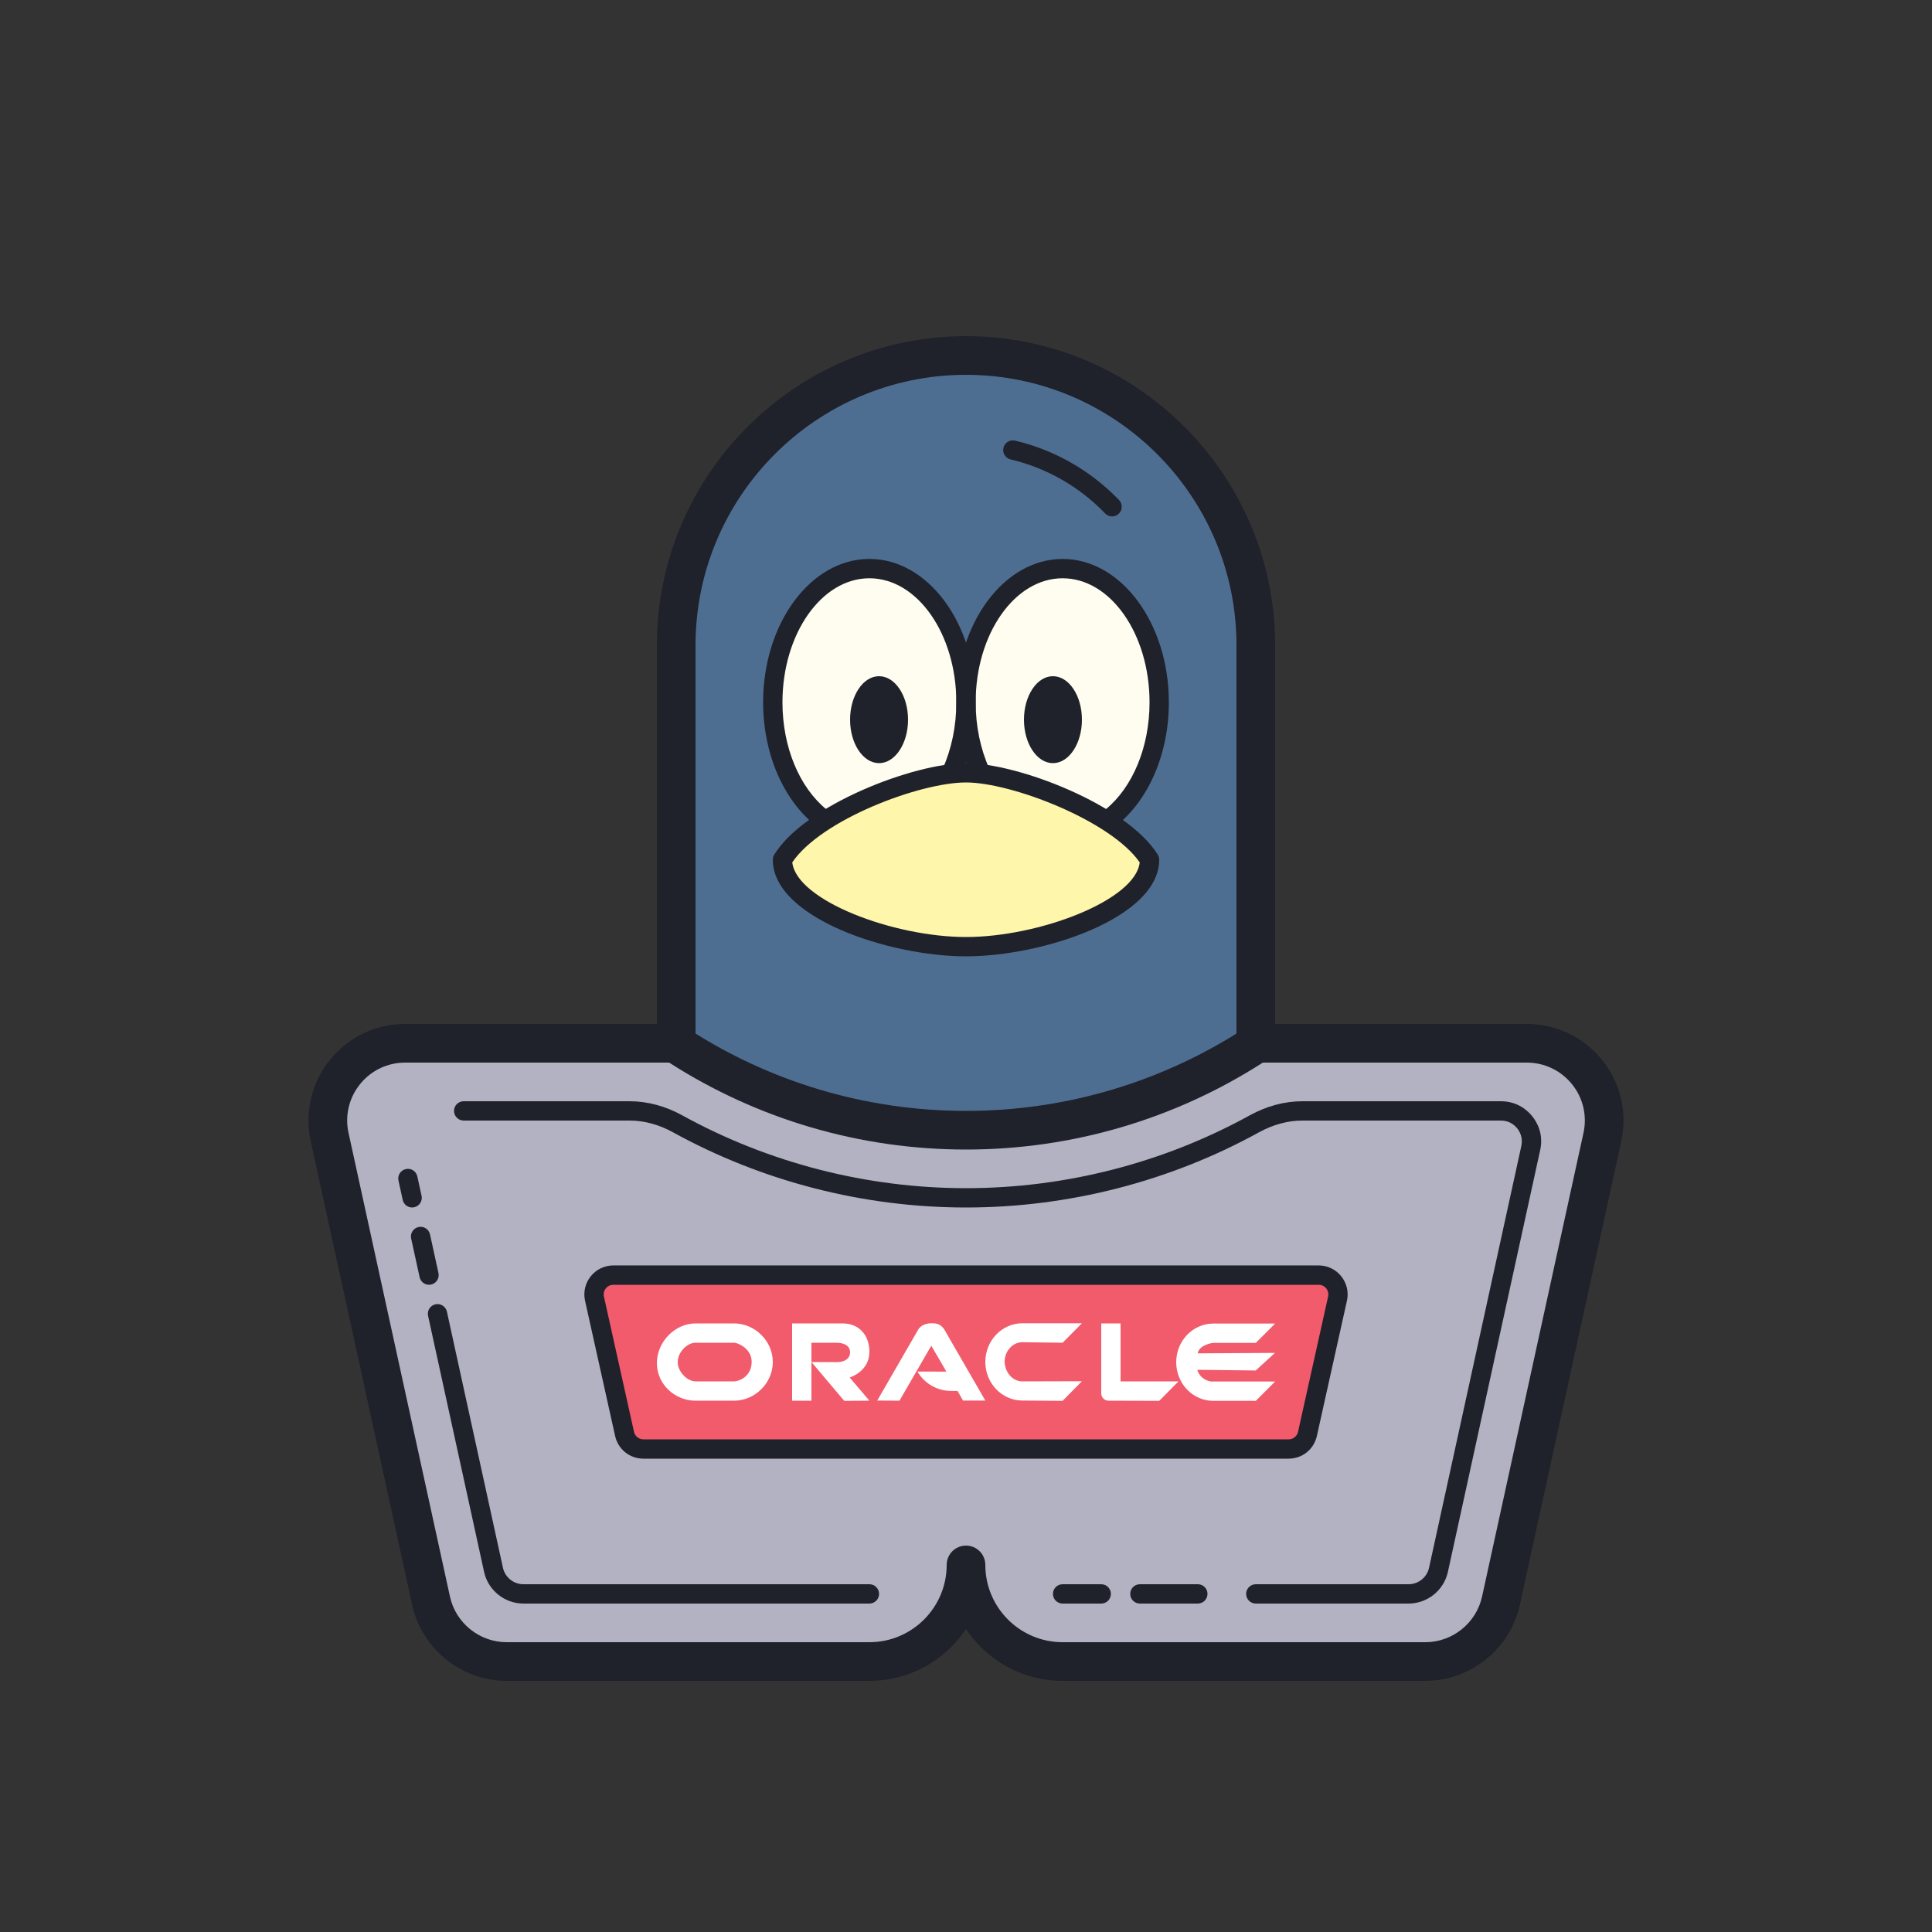<svg xmlns="http://www.w3.org/2000/svg"  viewBox="0 0 100 100" width="48px" height="48px"><rect x="0" y="0" width="100" height="100" fill="#333333" stroke="none"/><path fill="#4e6e91" d="M65,60.349V33.401c0-8.286-6.717-15-15-15s-15,6.714-15,15v26.947L65,60.349L65,60.349z"/><path fill="#1f212b" d="M66,54.349h-2V33.401c0-7.72-6.28-14-14-14s-14,6.28-14,14v20.947h-2V33.401c0-8.822,7.178-16,16-16	s16,7.178,16,16V54.349z"/><path fill="#fefdef" d="M42.732,42.491c2.015-1.158,4.577-2,6.391-2.226C49.674,39.152,50,37.806,50,36.354 c0-3.823-2.238-6.923-5-6.923s-5,3.1-5,6.923C40,39.04,41.117,41.343,42.732,42.491z"/><path fill="#fefdef" d="M57.257,42.5C58.878,41.355,60,39.046,60,36.354c0-3.823-2.238-6.923-5-6.923s-5,3.1-5,6.923 c0,1.454,0.326,2.798,0.878,3.912C52.689,40.494,55.242,41.345,57.257,42.5z"/><path fill="#1f212b" d="M42.732,42.99c-0.102,0-0.203-0.031-0.29-0.093c-1.815-1.289-2.943-3.797-2.943-6.544 c0-4.093,2.467-7.423,5.5-7.423s5.5,3.33,5.5,7.423c0,1.477-0.321,2.906-0.929,4.133c-0.075,0.15-0.22,0.254-0.387,0.274 c-1.862,0.231-4.355,1.101-6.203,2.163C42.904,42.968,42.818,42.99,42.732,42.99z M45,29.931c-2.481,0-4.5,2.881-4.5,6.423 c0,2.298,0.864,4.386,2.274,5.54c1.826-0.997,4.166-1.81,6.012-2.087c0.467-1.036,0.713-2.225,0.713-3.453 C49.5,32.812,47.481,29.931,45,29.931z"/><path fill="#1f212b" d="M57.257,43c-0.085,0-0.171-0.021-0.249-0.066c-1.86-1.066-4.349-1.939-6.192-2.172 c-0.167-0.021-0.311-0.124-0.385-0.273c-0.609-1.228-0.931-2.657-0.931-4.135c0-4.093,2.467-7.423,5.5-7.423s5.5,3.33,5.5,7.423 c0,2.757-1.132,5.269-2.955,6.555C57.459,42.97,57.358,43,57.257,43z M51.215,39.808c1.831,0.279,4.165,1.096,6,2.097 c1.417-1.152,2.285-3.245,2.285-5.551c0-3.542-2.019-6.423-4.5-6.423s-4.5,2.881-4.5,6.423 C50.5,37.583,50.747,38.771,51.215,39.808z"/><path fill="#1f212b" d="M45.5,35c-0.828,0-1.5,1.008-1.5,2.25s0.672,2.25,1.5,2.25s1.5-1.008,1.5-2.25S46.328,35,45.5,35z"/><path fill="#1f212b" d="M54.5,35c-0.828,0-1.5,1.008-1.5,2.25s0.672,2.25,1.5,2.25s1.5-1.008,1.5-2.25S55.328,35,54.5,35z"/><path fill="#1f212b" d="M57.562,26.729c-0.131,0-0.262-0.051-0.36-0.153c-1.335-1.387-3.027-2.354-4.893-2.797	c-0.269-0.063-0.435-0.333-0.371-0.602c0.064-0.27,0.334-0.435,0.602-0.371c2.053,0.487,3.914,1.552,5.382,3.076	c0.191,0.198,0.186,0.516-0.014,0.707C57.812,26.683,57.687,26.729,57.562,26.729z"/><path fill="#b3b2c3" d="M79.03,54H64.069C59.74,56.842,54.565,58.5,49,58.5S38.26,56.842,33.931,54H20.97	c-2.554,0-4.453,2.36-3.908,4.855l5.25,24C22.714,84.691,24.34,86,26.22,86H45c2.761,0,5-2.239,5-5c0,2.761,2.239,5,5,5h18.78	c1.88,0,3.506-1.309,3.908-3.145l5.25-24C83.484,56.36,81.584,54,79.03,54z"/><path fill="#1f212b" d="M73.78,87H55c-2.084,0-3.924-1.068-5-2.687C48.924,85.932,47.084,87,45,87H26.22	c-2.332,0-4.386-1.653-4.885-3.932l-5.25-24c-0.325-1.486,0.036-3.018,0.989-4.203C18.028,53.68,19.448,53,20.97,53h13.961	c0.195,0,0.386,0.057,0.549,0.164C39.801,56.001,44.822,57.5,50,57.5s10.199-1.499,14.52-4.336C64.683,53.057,64.874,53,65.069,53	H79.03c1.521,0,2.941,0.68,3.896,1.865c0.954,1.186,1.314,2.717,0.989,4.203l-5.25,24C78.167,85.347,76.112,87,73.78,87z M50,80	c0.552,0,1,0.447,1,1c0,2.206,1.794,4,4,4h18.78c1.399,0,2.632-0.992,2.931-2.359l5.25-24c0.195-0.892-0.021-1.811-0.593-2.521	S79.943,55,79.03,55H65.365c-4.59,2.945-9.896,4.5-15.365,4.5S39.225,57.945,34.635,55H20.97c-0.913,0-1.765,0.408-2.337,1.119	s-0.789,1.63-0.593,2.521l5.25,24c0.298,1.368,1.53,2.36,2.93,2.36H45c2.206,0,4-1.794,4-4C49,80.447,49.448,80,50,80z"/><path fill="#f15b6c" d="M66.698,75H33.302c-0.469,0-0.875-0.326-0.976-0.783l-1.556-7C30.632,66.592,31.107,66,31.747,66	h36.507c0.64,0,1.115,0.592,0.976,1.217l-1.556,7C67.572,74.674,67.167,75,66.698,75z"/><path fill="#1f212b" d="M66.698,75.5H33.302c-0.708,0-1.311-0.483-1.464-1.175l-1.556-7	c-0.099-0.446,0.008-0.907,0.294-1.264s0.713-0.562,1.17-0.562h36.507c0.457,0,0.884,0.205,1.17,0.562s0.394,0.817,0.294,1.264	l-1.556,7C68.009,75.017,67.406,75.5,66.698,75.5z M31.747,66.5c-0.152,0-0.294,0.068-0.39,0.188	c-0.096,0.118-0.131,0.272-0.098,0.421l1.556,7c0.051,0.23,0.251,0.392,0.488,0.392h33.396c0.236,0,0.437-0.161,0.488-0.392l1.556-7	c0.033-0.148-0.002-0.303-0.098-0.421c-0.095-0.119-0.237-0.188-0.39-0.188H31.747z"/><path fill="#fef6aa" d="M59.5,44.5c0,2.486-5.507,4.5-9.5,4.5s-9.5-2.014-9.5-4.5C42,42.052,47.466,40,50,40	S57.996,42.083,59.5,44.5z"/><path fill="#1f212b" d="M50,49.5c-3.981,0-10-1.994-10-5c0-0.092,0.025-0.183,0.074-0.261C41.648,41.669,47.291,39.5,50,39.5	c2.691,0,8.326,2.167,9.924,4.735C59.974,44.315,60,44.406,60,44.5C60,47.506,53.981,49.5,50,49.5z M41.008,44.635	C41.229,46.609,46.239,48.5,50,48.5c3.759,0,8.767-1.889,8.992-3.862C57.504,42.486,52.369,40.5,50,40.5	C47.61,40.5,42.51,42.419,41.008,44.635z"/><path fill="#1f212b" d="M72.909,83H65c-0.276,0-0.5-0.224-0.5-0.5S64.724,82,65,82h7.909c0.505,0,0.95-0.357,1.058-0.851	l4.777-21.836c0.096-0.441-0.093-0.759-0.214-0.908C78.381,58.22,78.114,58,77.686,58H67.408c-0.745,0-1.517,0.209-2.235,0.604	C60.55,61.152,55.303,62.5,50,62.5c-5.3,0-10.547-1.348-15.174-3.897C34.111,58.208,33.339,58,32.593,58H24	c-0.276,0-0.5-0.224-0.5-0.5S23.724,57,24,57h8.593c0.915,0,1.854,0.252,2.716,0.728C39.788,60.195,44.868,61.5,50,61.5	c5.135,0,10.215-1.305,14.691-3.772C65.556,57.251,66.496,57,67.408,57h10.278c0.868,0,1.389,0.487,1.622,0.777	c0.233,0.288,0.598,0.9,0.412,1.749l-4.777,21.836C74.736,82.312,73.881,83,72.909,83z M62,83h-3c-0.276,0-0.5-0.224-0.5-0.5	S58.724,82,59,82h3c0.276,0,0.5,0.224,0.5,0.5S62.276,83,62,83z M57,83h-2c-0.276,0-0.5-0.224-0.5-0.5S54.724,82,55,82h2	c0.276,0,0.5,0.224,0.5,0.5S57.276,83,57,83z M45,83H27.091c-0.972,0-1.827-0.688-2.034-1.638l-2.9-13.256	c-0.059-0.27,0.112-0.536,0.381-0.595c0.268-0.06,0.537,0.111,0.595,0.382l2.9,13.256C26.141,81.643,26.586,82,27.091,82H45	c0.276,0,0.5,0.224,0.5,0.5S45.276,83,45,83z M22.207,66.5c-0.23,0-0.437-0.159-0.488-0.394l-0.438-2	c-0.059-0.27,0.112-0.536,0.381-0.595c0.27-0.061,0.537,0.111,0.595,0.382l0.438,2c0.059,0.27-0.112,0.536-0.381,0.595	C22.278,66.496,22.242,66.5,22.207,66.5z M21.332,62.5c-0.23,0-0.437-0.159-0.488-0.394l-0.219-1	c-0.059-0.27,0.112-0.536,0.381-0.595c0.271-0.062,0.537,0.111,0.595,0.382l0.219,1c0.059,0.27-0.112,0.536-0.381,0.595	C21.403,62.496,21.367,62.5,21.332,62.5z"/><g><path fill="#fff" d="M47.487,70.992l1.498,0.002l-0.782-1.341L46.556,72.5l-1.15-0.008l2.118-3.668 c0.153-0.264,0.484-0.333,0.685-0.332c0.169,0.001,0.45-0.014,0.666,0.319L51,72.492h-1.155l-0.282-0.496l-0.336-0.001 C48.51,71.992,47.848,71.611,47.487,70.992L47.487,70.992z M58,71.501V68.5l-1,0.001v3.616c0,0.099,0.036,0.195,0.108,0.268 c0.07,0.074,0.165,0.115,0.269,0.115L60,72.508l1-1.008L58,71.501L58,71.501z M43.978,71.299c0,0,1.016-0.298,1.022-1.321 c0.005-0.843-0.508-1.469-1.369-1.478H41v4h1v-3h1.28c0.38-0.003,0.72,0.137,0.72,0.495c0,0.357-0.33,0.508-0.673,0.508 l-1.325-0.002l1.696,2.007L45,72.499L43.978,71.299z M38,68.5h-2c-1.06,0-2,0.951-2,2.055c0,1.104,0.94,1.945,2,1.945l2-0.001 c1.06,0,2-0.895,2-1.999C40,69.395,39.06,68.5,38,68.5z M38,71.5h-2c-0.456-0.004-0.922-0.531-0.922-0.987 c0-0.562,0.532-1.022,0.922-1.013h2c0.199,0.003,0.909,0.305,0.906,0.994C38.903,71.246,38.254,71.498,38,71.5z M56,71.492 L52.911,71.5c-0.562-0.007-0.901-0.545-0.911-1.004c-0.014-0.497,0.361-1.017,0.916-1.024L55,69.5l1-1.008h-3.079 c-1.061,0-1.921,0.896-1.921,2c0,1.105,0.86,2,1.921,2L55,72.508L56,71.492z M65.991,70.026c0,0-2.981,0.017-4.003,0.023 c0.095-0.462,0.8-0.541,0.8-0.541H65l1-1h-3.199c-1.061,0-1.921,0.896-1.921,2c0,1.105,0.86,2,1.921,2H65l1-1h-3.212 c-0.245,0.028-0.704-0.177-0.814-0.608l3.024,0.036L65.991,70.026z"/></g></svg>